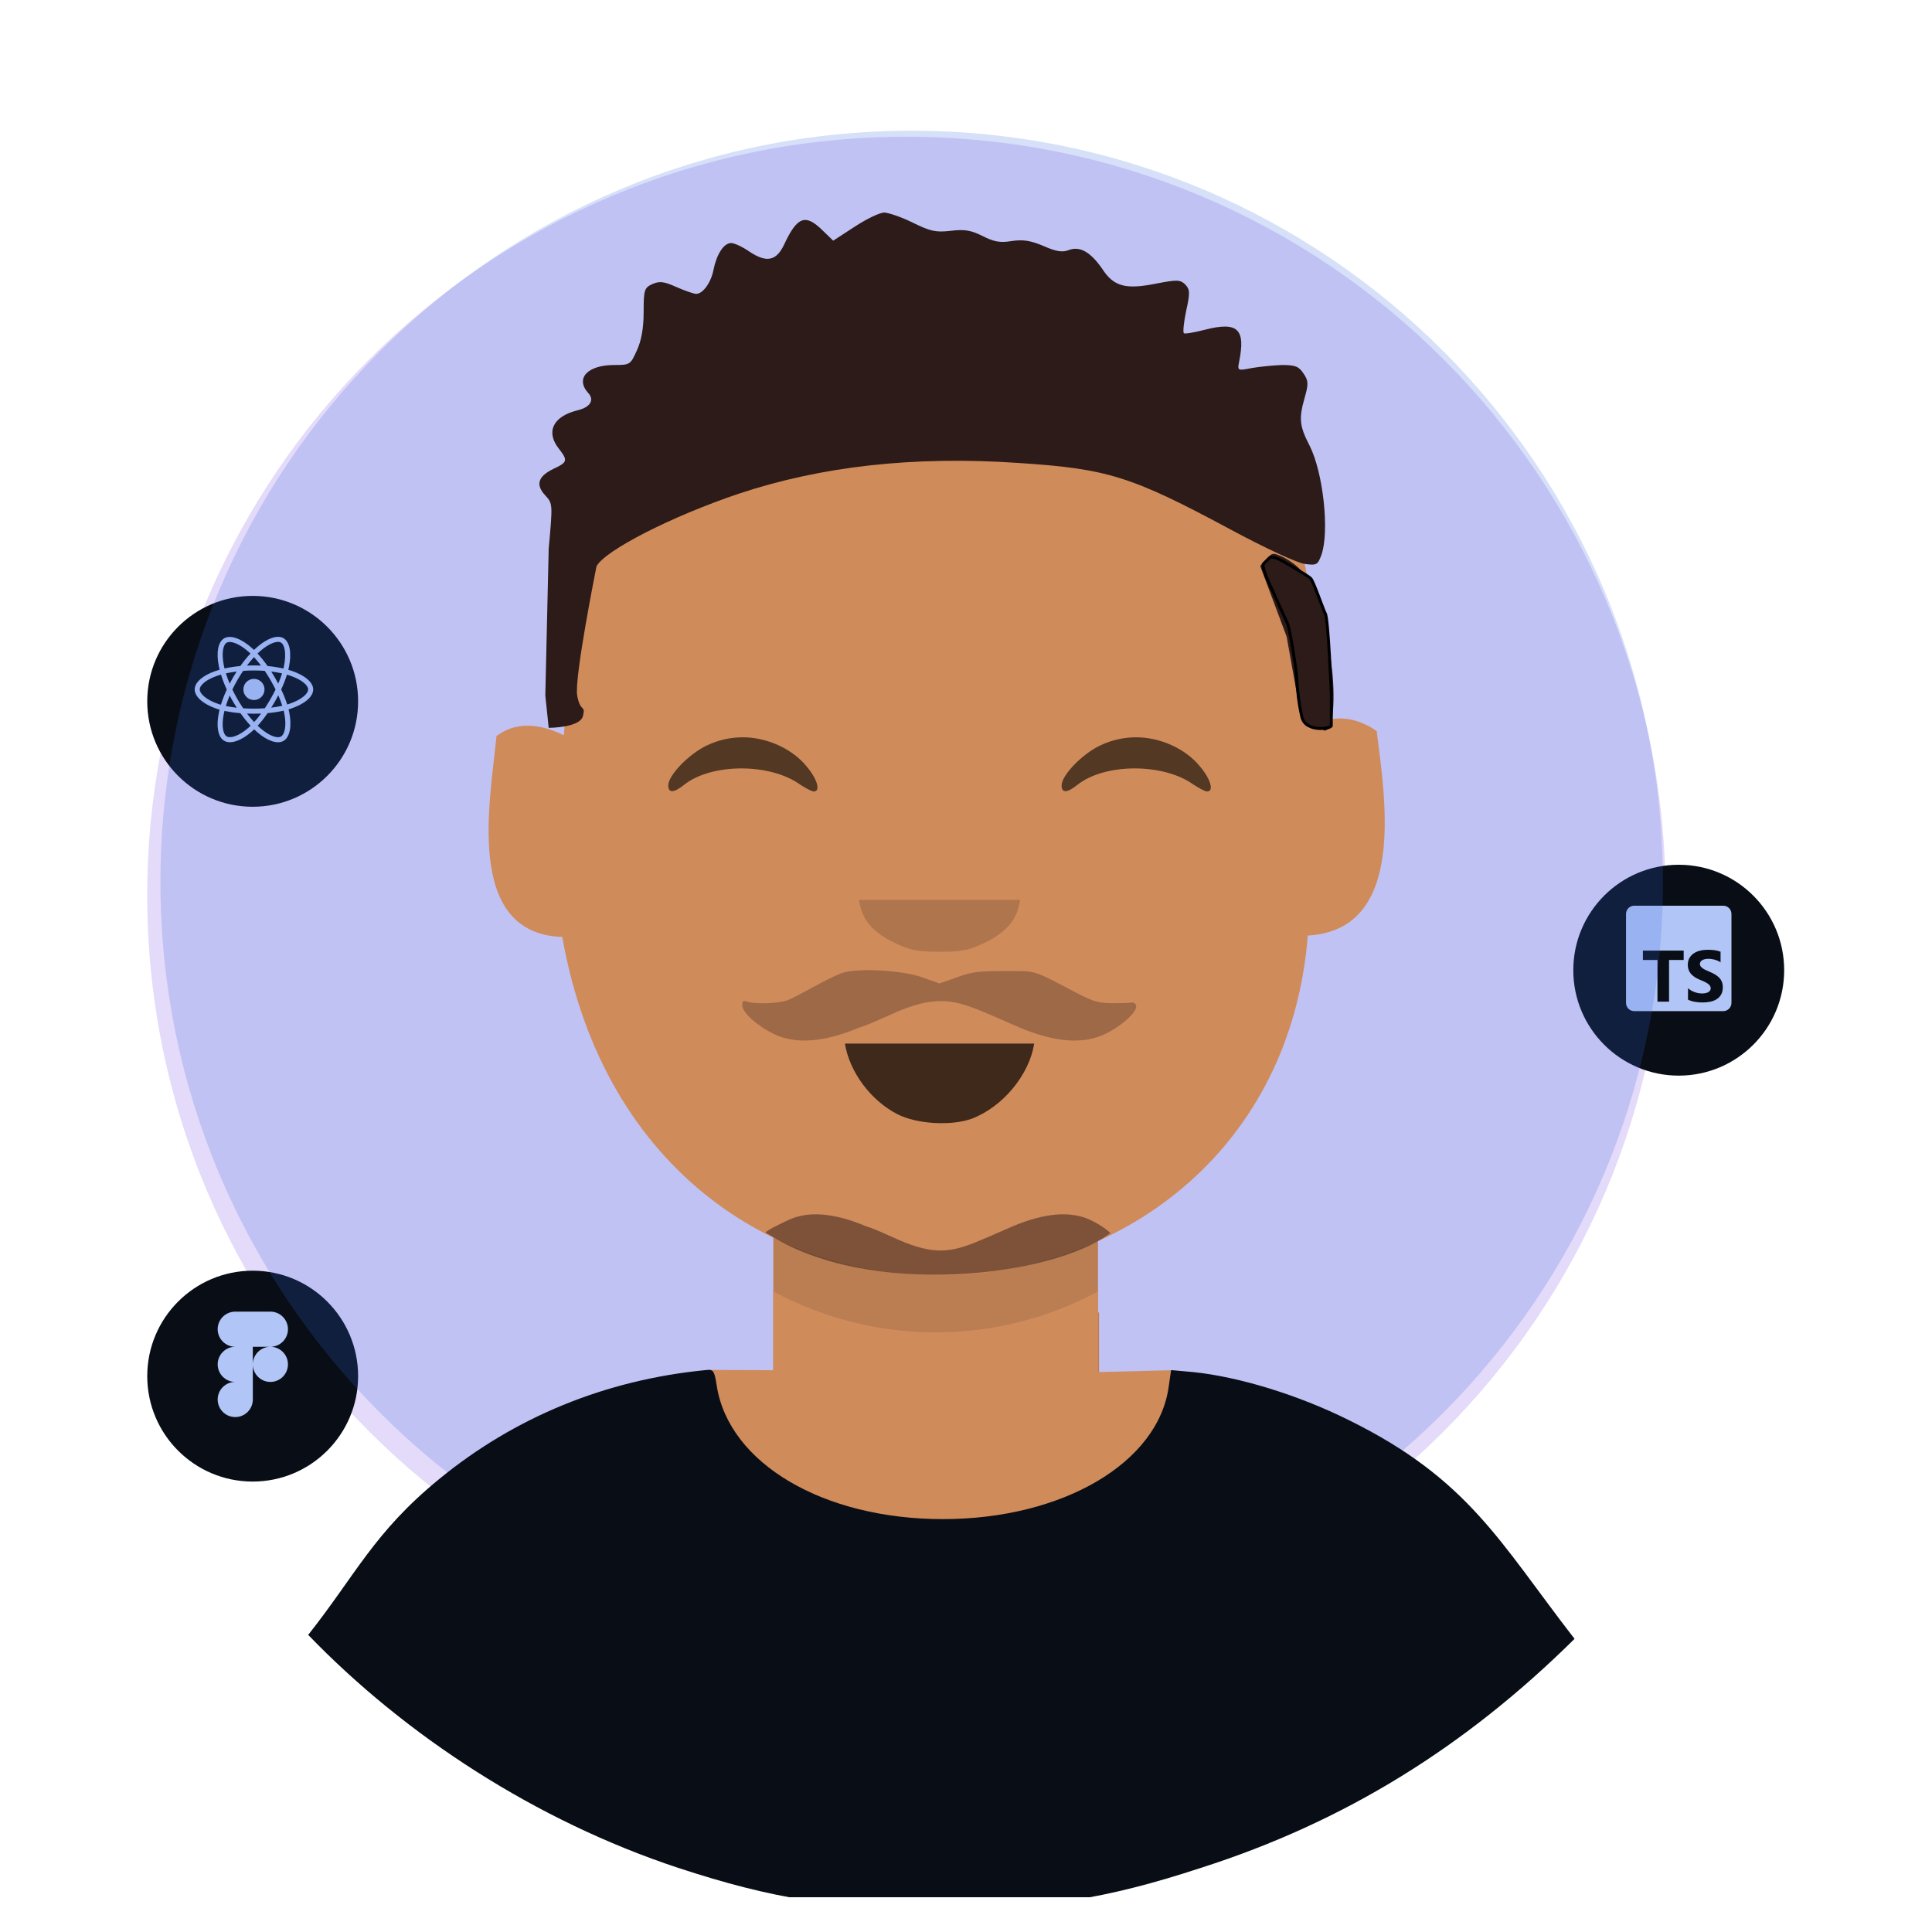 <svg xmlns="http://www.w3.org/2000/svg" version="1.1" xmlns:xlink="http://www.w3.org/1999/xlink" xmlns:svgjs="http://svgjs.com/svgjs" width="1000" height="1000"><rect width="1000" height="1000" rx="100" ry="100" fill="#ffffff"></rect><g transform="matrix(1.524,0,0,1.524,0.012,-8.537)"><svg xmlns="http://www.w3.org/2000/svg" version="1.1" xmlns:xlink="http://www.w3.org/1999/xlink" xmlns:svgjs="http://svgjs.com/svgjs" width="656" height="650"><svg width="656" height="650" viewBox="0 0 656 650" fill="none" xmlns="http://www.w3.org/2000/svg">
<g id="AvatarAndIcons">
<path id="Vector" d="M565.667 309.713C565.667 167.408 450.231 52.046 307.834 52.046C165.436 52.046 50 167.408 50 309.713C50 452.018 165.436 567.379 307.834 567.379C450.231 567.379 565.667 452.018 565.667 309.713Z" fill="#7B4AE2" fill-opacity="0.2"></path>
<g id="Icons">
<g id="Group 28">
<g id="Ellipse 4" filter="url(#filter0_d_1873_5)">
<path d="M605.954 331.11C605.954 350.888 589.921 366.92 570.144 366.92C550.366 366.92 534.333 350.888 534.333 331.11C534.333 311.333 550.366 295.3 570.144 295.3C589.921 295.3 605.954 311.333 605.954 331.11Z" fill="#090E16"></path>
</g>
<g id="TypeScript" clip-path="url(#clip0_1873_5)">
<path id="Subtract" fill-rule="evenodd" clip-rule="evenodd" d="M585.251 313.205H555.036C553.491 313.205 552.238 314.457 552.238 316.002V346.217C552.238 347.762 553.491 349.015 555.036 349.015H585.251C586.796 349.015 588.049 347.762 588.049 346.217V316.002C588.049 314.457 586.796 313.205 585.251 313.205ZM573.293 345.112V341.248C573.994 341.836 574.755 342.276 575.577 342.57C576.399 342.864 577.229 343.011 578.066 343.011C578.558 343.011 578.987 342.966 579.353 342.878C579.72 342.789 580.026 342.667 580.272 342.51C580.517 342.353 580.701 342.168 580.821 341.954C580.942 341.741 581.003 341.51 581.003 341.26C581.003 340.922 580.906 340.62 580.713 340.354C580.519 340.089 580.255 339.843 579.921 339.618C579.587 339.393 579.19 339.175 578.731 338.966C578.272 338.757 577.776 338.544 577.245 338.326C575.891 337.763 574.882 337.074 574.218 336.262C573.553 335.449 573.221 334.467 573.221 333.316C573.221 332.414 573.402 331.639 573.765 330.992C574.127 330.344 574.621 329.81 575.245 329.392C575.869 328.973 576.592 328.665 577.414 328.468C578.236 328.271 579.105 328.172 580.024 328.172C580.926 328.172 581.726 328.227 582.422 328.335C583.119 328.444 583.762 328.611 584.35 328.836V332.446C584.06 332.245 583.743 332.068 583.401 331.915C583.059 331.762 582.706 331.635 582.344 331.535C581.981 331.434 581.621 331.36 581.262 331.311C580.904 331.263 580.564 331.239 580.241 331.239C579.798 331.239 579.395 331.281 579.033 331.366C578.67 331.45 578.364 331.569 578.115 331.722C577.865 331.875 577.672 332.058 577.535 332.271C577.398 332.485 577.329 332.724 577.329 332.99C577.329 333.279 577.406 333.539 577.559 333.768C577.712 333.998 577.929 334.215 578.211 334.42C578.493 334.626 578.836 334.827 579.238 335.024C579.641 335.221 580.096 335.424 580.604 335.634C581.297 335.924 581.919 336.231 582.471 336.557C583.022 336.883 583.496 337.252 583.89 337.662C584.285 338.073 584.587 338.541 584.797 339.069C585.006 339.596 585.111 340.21 585.111 340.91C585.111 341.876 584.928 342.687 584.561 343.343C584.195 343.999 583.697 344.53 583.069 344.937C582.441 345.343 581.709 345.635 580.876 345.812C580.042 345.989 579.162 346.077 578.236 346.077C577.285 346.077 576.381 345.997 575.523 345.836C574.665 345.675 573.922 345.434 573.293 345.112ZM571.822 331.633H566.854V345.798H562.918V331.633H557.974V328.452H571.822V331.633Z" fill="#B1C5F6"></path>
</g>
</g>
<g id="Group 30">
<g id="Ellipse 4_2" filter="url(#filter1_d_1873_5)">
<path d="M121.62 239.794C121.62 259.572 105.588 275.604 85.81 275.604C66.033 275.604 50 259.572 50 239.794C50 220.017 66.033 203.984 85.81 203.984C105.588 203.984 121.62 220.017 121.62 239.794Z" fill="#090E16"></path>
</g>
<path id="Vector_2" d="M99.207 233.495C98.79 233.352 98.357 233.216 97.912 233.087C97.985 232.788 98.052 232.493 98.112 232.203C99.093 227.443 98.452 223.607 96.262 222.344C94.162 221.134 90.728 222.396 87.26 225.414C86.927 225.704 86.592 226.012 86.258 226.334C86.035 226.121 85.813 225.915 85.591 225.718C81.956 222.491 78.313 221.131 76.126 222.397C74.028 223.611 73.407 227.217 74.29 231.729C74.375 232.165 74.474 232.61 74.587 233.062C74.072 233.209 73.574 233.365 73.097 233.531C68.836 235.016 66.115 237.345 66.115 239.76C66.115 242.254 69.036 244.756 73.475 246.273C73.825 246.393 74.188 246.506 74.563 246.614C74.441 247.103 74.335 247.583 74.247 248.05C73.405 252.484 74.062 256.004 76.154 257.211C78.315 258.457 81.942 257.176 85.474 254.089C85.753 253.845 86.033 253.587 86.314 253.315C86.677 253.666 87.04 253.997 87.402 254.308C90.822 257.252 94.201 258.44 96.291 257.23C98.45 255.981 99.151 252.199 98.24 247.598C98.171 247.246 98.09 246.887 97.999 246.522C98.254 246.446 98.504 246.369 98.748 246.288C103.362 244.759 106.364 242.288 106.364 239.76C106.364 237.336 103.555 234.992 99.207 233.495ZM98.207 244.656C97.987 244.729 97.761 244.799 97.531 244.867C97.021 243.255 96.334 241.54 95.493 239.768C96.295 238.039 96.956 236.346 97.451 234.744C97.863 234.863 98.263 234.989 98.648 235.121C102.372 236.403 104.644 238.299 104.644 239.76C104.644 241.316 102.191 243.336 98.207 244.656ZM96.554 247.931C96.957 249.966 97.014 251.806 96.747 253.244C96.507 254.536 96.025 255.397 95.429 255.742C94.161 256.476 91.448 255.522 88.523 253.005C88.188 252.716 87.85 252.408 87.511 252.082C88.645 250.842 89.778 249.4 90.885 247.798C92.831 247.625 94.669 247.343 96.336 246.958C96.418 247.289 96.491 247.614 96.554 247.931ZM79.837 255.615C78.597 256.053 77.61 256.066 77.014 255.722C75.744 254.989 75.216 252.163 75.936 248.371C76.019 247.937 76.117 247.491 76.23 247.035C77.879 247.399 79.704 247.662 81.654 247.82C82.768 249.387 83.934 250.827 85.109 252.089C84.852 252.336 84.597 252.572 84.342 252.795C82.781 254.16 81.216 255.128 79.837 255.615ZM74.031 244.646C72.068 243.975 70.447 243.104 69.336 242.152C68.338 241.297 67.834 240.449 67.834 239.76C67.834 238.294 70.019 236.425 73.663 235.154C74.106 235 74.568 234.855 75.049 234.718C75.552 236.357 76.213 238.07 77.01 239.802C76.203 241.56 75.533 243.3 75.024 244.957C74.682 244.859 74.35 244.755 74.031 244.646ZM75.977 231.399C75.221 227.533 75.723 224.617 76.987 223.885C78.334 223.106 81.311 224.217 84.449 227.004C84.65 227.182 84.851 227.368 85.053 227.561C83.884 228.817 82.728 230.246 81.624 231.804C79.731 231.98 77.919 232.261 76.254 232.639C76.149 232.217 76.056 231.804 75.977 231.399ZM93.338 235.686C92.94 234.998 92.531 234.326 92.115 233.673C93.399 233.835 94.629 234.051 95.785 234.315C95.438 235.426 95.005 236.589 94.496 237.78C94.131 237.087 93.745 236.388 93.338 235.686ZM86.258 228.79C87.052 229.649 87.846 230.608 88.627 231.649C87.84 231.612 87.043 231.593 86.239 231.593C85.443 231.593 84.652 231.612 83.87 231.648C84.652 230.617 85.453 229.659 86.258 228.79ZM79.133 235.698C78.735 236.388 78.356 237.083 77.997 237.779C77.496 236.592 77.068 235.424 76.718 234.296C77.866 234.039 79.091 233.829 80.367 233.67C79.944 234.329 79.532 235.006 79.133 235.698V235.698ZM80.404 245.973C79.085 245.826 77.842 245.626 76.694 245.376C77.05 244.229 77.487 243.036 77.999 241.823C78.359 242.519 78.74 243.214 79.14 243.906H79.14C79.548 244.61 79.97 245.3 80.404 245.973ZM86.306 250.851C85.491 249.972 84.678 248.999 83.884 247.953C84.655 247.983 85.441 247.999 86.239 247.999C87.06 247.999 87.871 247.98 88.669 247.945C87.885 249.01 87.094 249.984 86.306 250.851ZM94.513 241.761C95.051 242.987 95.504 244.174 95.864 245.302C94.697 245.568 93.437 245.782 92.11 245.942C92.528 245.28 92.94 244.596 93.345 243.894C93.755 243.183 94.145 242.471 94.513 241.761ZM91.856 243.035C91.227 244.126 90.581 245.167 89.925 246.15C88.731 246.235 87.497 246.279 86.239 246.279C84.987 246.279 83.768 246.241 82.595 246.164C81.913 245.168 81.253 244.124 80.628 243.044H80.628C80.004 241.967 79.431 240.881 78.911 239.801C79.43 238.719 80.003 237.632 80.623 236.557L80.623 236.557C81.244 235.479 81.898 234.439 82.574 233.45C83.771 233.359 84.999 233.312 86.239 233.312H86.239C87.485 233.312 88.714 233.36 89.911 233.451C90.577 234.433 91.226 235.469 91.85 236.547C92.481 237.638 93.061 238.718 93.585 239.777C93.063 240.854 92.484 241.945 91.856 243.035ZM95.403 223.834C96.751 224.611 97.275 227.746 96.428 231.856C96.374 232.119 96.313 232.386 96.247 232.657C94.577 232.271 92.764 231.985 90.866 231.807C89.76 230.232 88.614 228.8 87.463 227.56C87.772 227.263 88.081 226.979 88.389 226.711C91.36 224.125 94.138 223.104 95.403 223.834ZM86.239 236.166C88.224 236.166 89.833 237.775 89.833 239.76C89.833 241.745 88.224 243.354 86.239 243.354C84.254 243.354 82.645 241.745 82.645 239.76C82.645 237.775 84.254 236.166 86.239 236.166Z" fill="#B1C5F6"></path>
</g>
<g id="Group 34">
<g id="Group 31">
<g id="Ellipse 4_3" filter="url(#filter2_d_1873_5)">
<path d="M121.62 468.979C121.62 488.756 105.588 504.789 85.81 504.789C66.033 504.789 50 488.756 50 468.979C50 449.201 66.033 433.169 85.81 433.169C105.588 433.169 121.62 449.201 121.62 468.979Z" fill="#090E16"></path>
</g>
</g>
<g id="Figma" clip-path="url(#clip1_1873_5)">
<path id="Union" fill-rule="evenodd" clip-rule="evenodd" d="M79.888 451.074C76.594 451.074 73.92 453.748 73.92 457.043C73.92 460.337 76.594 463.011 79.888 463.011C76.594 463.011 73.92 465.685 73.92 468.98C73.92 472.274 76.594 474.948 79.888 474.948C76.594 474.948 73.92 477.622 73.92 480.916C73.92 484.211 76.594 486.885 79.888 486.885C83.183 486.885 85.857 484.211 85.857 480.916L85.857 468.98C85.857 472.274 88.531 474.948 91.825 474.948C95.12 474.948 97.793 472.274 97.793 468.98C97.793 465.685 95.12 463.011 91.825 463.011C95.12 463.011 97.793 460.337 97.793 457.043C97.793 453.748 95.12 451.074 91.825 451.074H79.888ZM91.825 463.011H85.857L85.857 468.98C85.857 465.685 88.531 463.011 91.825 463.011Z" fill="#B1C5F6"></path>
</g>
</g>
</g>
<g id="Group 33">
<g id="Ellipse 5" filter="url(#filter3_f_1873_5)">
<path d="M564.772 305.148C564.772 446.062 450.538 560.296 309.624 560.296C168.71 560.296 54.476 446.062 54.476 305.148C54.476 164.234 168.71 50 309.624 50C450.538 50 564.772 164.234 564.772 305.148Z" fill="#3267E3" fill-opacity="0.2"></path>
</g>
<g id="Group 32" filter="url(#filter4_i_1873_5)">
<g id="_2667536657440">
<g id="Group">
<path id="Vector_3" fill-rule="evenodd" clip-rule="evenodd" d="M262.636 404.465C299.391 424.056 340.608 421.88 372.902 404.463V447.383L373.266 447.373V472.573H262.636V404.465Z" fill="#BB7D52"></path>
<path id="Vector_4" fill-rule="evenodd" clip-rule="evenodd" d="M262.635 440.226C299.39 459.819 340.608 457.642 372.901 440.226V467.596L397.734 466.977L398.042 466.989C398.042 532.959 240.326 542.834 240.326 466.889L240.942 466.862L262.635 466.972V440.226Z" fill="#D08B5B"></path>
<path id="Vector_5" fill-rule="evenodd" clip-rule="evenodd" d="M198.067 169.098C285.781 113.249 397.996 133.109 435.909 169.937C446.87 196.314 447.645 221.755 444.42 249.064C451.825 243.751 460.631 244.967 467.569 249.916C470.379 272.577 477.909 317.404 444.169 319.349C432.553 463.956 219.72 481.955 190.95 319.822C157.51 318.669 166.527 273.364 168.616 251.607C176.639 245.504 185.8 248.576 191.487 251.306L198.067 169.098Z" fill="#D08B5B"></path>
<path id="Vector_6" fill-rule="evenodd" clip-rule="evenodd" d="M240.086 254.771C233.983 257.647 226.957 264.897 226.957 268.349C226.957 270.995 228.8 270.995 232.37 268.119C241.698 260.754 261.507 260.754 271.641 268.004C273.598 269.27 275.672 270.42 276.363 270.42C278.781 270.42 277.63 266.277 273.945 261.904C269.108 255.921 260.47 252.009 252.293 252.009C248.032 252.009 244.002 252.929 240.086 254.77V254.771Z" fill="#533824"></path>
<path id="Vector_7" fill-rule="evenodd" clip-rule="evenodd" d="M373.677 254.771C367.573 257.647 360.548 264.897 360.548 268.349C360.548 270.995 362.391 270.995 365.961 268.119C375.289 260.754 395.097 260.754 405.232 268.004C407.189 269.27 409.262 270.42 409.954 270.42C412.372 270.42 411.22 266.277 407.535 261.904C402.698 255.921 394.061 252.009 385.884 252.009C381.623 252.009 377.593 252.929 373.677 254.77L373.677 254.771Z" fill="#533824"></path>
<path id="Vector_8" fill-rule="evenodd" clip-rule="evenodd" d="M292.256 309.773C293.523 314.721 297.208 318.634 303.657 321.741C308.84 324.272 311.488 324.848 319.089 324.848C326.689 324.848 329.339 324.272 334.521 321.741C340.97 318.634 344.655 314.722 345.922 309.773L346.498 307.242H319.089H291.68L292.256 309.773Z" fill="#AF754C"></path>
<path id="Vector_9" fill-rule="evenodd" clip-rule="evenodd" d="M286.958 356.03C288.456 365.581 295.711 375.362 304.694 379.965C311.258 383.417 323.35 384.107 330.261 381.461C340.625 377.433 349.608 366.617 351.221 356.03H286.958Z" fill="#3E291B"></path>
<path id="Vector_10" fill-rule="evenodd" clip-rule="evenodd" d="M285.974 332.045C284.22 332.682 279.915 334.752 276.407 336.744C272.899 338.655 268.913 340.727 267.558 341.285C264.768 342.399 256.556 342.718 253.926 341.842C252.411 341.363 252.092 341.523 252.092 343.036C252.092 345.506 257.275 350.126 262.935 352.835C270.269 356.339 279.835 355.622 291.794 350.605C296.41 349.244 303.086 345.603 308.455 343.754C320.283 339.575 326.325 341.974 336.996 346.542L346.323 350.605C358.282 355.622 367.848 356.339 375.183 352.835C380.922 350.126 386.264 345.268 385.866 343.196C385.706 342.399 384.988 341.922 384.351 342.081C383.712 342.24 380.763 342.32 377.734 342.32C372.95 342.24 371.515 341.842 365.775 338.895C350.23 330.77 352.462 331.407 340.982 331.407C331.814 331.407 329.98 331.725 324.879 333.558L319.058 335.628L313.318 333.558C306.303 331.088 291.395 330.292 285.974 332.045Z" fill="#2C1B18" fill-opacity="0.302"></path>
</g>
<g id="Group 35">
<g id="Vector_11">
<path d="M282.97 83.341L290.225 78.623C294.256 75.976 298.748 73.79 300.36 73.79C301.972 73.906 306.349 75.402 310.034 77.243C315.907 80.119 317.75 80.58 322.817 80.004C327.538 79.429 329.727 79.775 333.642 81.731C337.442 83.687 339.631 84.147 343.661 83.457C347.577 82.881 350.11 83.342 354.487 85.183C358.633 87.024 360.821 87.369 362.894 86.563C366.694 85.068 370.38 87.139 374.41 93.007C378.326 98.991 382.357 100.027 393.067 97.841C399.747 96.575 400.783 96.575 402.51 98.185C404.123 99.912 404.237 100.947 402.856 107.161C402.05 110.958 401.704 114.41 402.049 114.755C402.28 115.101 405.62 114.525 409.19 113.604C420.361 110.728 423.125 113.26 420.822 124.536C420.246 127.528 420.361 127.528 425.083 126.607C427.731 126.147 432.338 125.687 435.332 125.572C439.938 125.572 441.091 126.032 442.703 128.448C444.43 130.98 444.43 132.015 443.048 136.848C441.091 143.752 441.321 146.284 444.775 152.958C449.382 162.048 451.571 182.07 448.806 190.009C447.539 193.462 447.194 193.692 443.048 193.117C440.514 192.772 429.574 187.709 417.827 181.38C384.2 163.314 376.138 160.783 345.735 158.827C310.264 156.41 278.825 159.977 250.84 169.298C228.267 176.892 205.465 188.514 202.586 193.922C202.586 193.922 194.977 231.801 196.021 237.801C197.066 243.801 198.977 240.801 197.977 244.801C196.977 248.801 186.347 248.801 186.347 248.801L185.196 237.801L186.347 187.938C187.729 172.748 187.729 172.634 185.196 169.872C181.856 166.305 182.662 163.428 187.844 160.897C192.797 158.595 192.912 158.019 189.802 153.992C185.311 148.354 187.729 143.061 196.021 140.99C200.512 139.954 202.01 137.422 199.706 135.006C195.33 130.058 199.591 125.571 208.574 125.571C213.986 125.571 214.102 125.455 216.29 120.623C217.787 117.401 218.593 113.143 218.593 107.62C218.593 100.025 218.823 99.335 221.587 98.069C224.006 97.033 225.387 97.148 229.764 99.105C232.643 100.37 235.638 101.406 236.444 101.406C238.747 101.406 241.511 97.494 242.317 93.236C243.353 88.058 245.772 84.146 248.306 84.146C249.457 84.146 252.336 85.527 254.64 87.138C260.398 90.935 263.737 90.245 266.386 84.491C270.762 75.171 273.526 74.135 279.284 79.773L282.97 83.341Z" fill="#2C1B18"></path>
<path d="M427.977 193.801L430.977 190.801C431.377 189.935 432.084 189.631 432.977 189.73C437.195 190.742 443.203 195.724 441.977 196.264C441.977 196.264 444.189 198.857 444.775 199.801C447.184 203.678 455.709 228.989 451.977 248.801L449.977 249.801L441.977 245.801L436.977 217.801L427.977 193.801Z" fill="#2C1B18"></path>
</g>
<path id="Vector 1" d="M431.137 191.057L429.137 193.057C428.137 194.057 432.137 202.057 432.137 202.057C432.137 202.057 436.137 211.057 437.137 213.057C438.137 215.057 440.137 229.057 440.137 229.057C440.668 235.717 440.884 239.584 442.137 245.057C443.391 250.53 452.137 249.057 452.137 248.057C452.137 247.057 452.164 241.724 452.137 237.057C452.137 237.057 451.137 212.057 450.137 210.057C449.137 208.057 446.137 199.057 445.137 198.057C444.137 197.057 437.137 193.057 437.137 193.057C435.89 192.261 432.137 190.057 431.137 191.057Z" fill="#2C1B18"></path>
<path id="Vector 1 (Stroke)" fill-rule="evenodd" clip-rule="evenodd" d="M432.245 191.33C431.764 191.256 431.561 191.34 431.491 191.41L429.504 193.397C429.501 193.403 429.498 193.415 429.494 193.433C429.481 193.488 429.473 193.578 429.478 193.709C429.49 193.971 429.554 194.326 429.667 194.758C429.893 195.616 430.289 196.685 430.724 197.741C431.158 198.794 431.623 199.817 431.98 200.579C432.159 200.959 432.31 201.273 432.417 201.492C432.47 201.602 432.512 201.687 432.541 201.745L432.573 201.811L432.584 201.833L432.137 202.057C432.594 201.854 432.594 201.854 432.594 201.854L432.768 202.244C432.879 202.494 433.039 202.853 433.234 203.29C433.625 204.165 434.156 205.352 434.718 206.602C435.845 209.106 437.09 211.845 437.584 212.833C437.735 213.135 437.886 213.618 438.037 214.192C438.19 214.778 438.352 215.499 438.517 216.3C438.847 217.903 439.192 219.847 439.505 221.725C439.818 223.603 440.1 225.418 440.303 226.763C440.405 227.436 440.487 227.991 440.544 228.379C440.572 228.573 440.594 228.724 440.609 228.828L440.632 228.985C440.632 228.985 440.632 228.986 440.137 229.057L440.632 228.985L440.634 229.002L440.635 229.017C440.686 229.65 440.733 230.257 440.779 230.842C441.217 236.428 441.499 240.03 442.624 244.945C443.176 247.355 445.376 248.301 447.648 248.486C448.768 248.577 449.849 248.474 450.639 248.292C451.036 248.201 451.338 248.094 451.529 247.996C451.577 247.971 451.612 247.949 451.637 247.932C451.637 247.7 451.639 247.338 451.64 246.874C451.646 244.814 451.658 240.738 451.637 237.068L451.626 236.796C451.618 236.613 451.607 236.343 451.593 236C451.563 235.313 451.52 234.329 451.466 233.142C451.356 230.768 451.2 227.583 451.013 224.336C450.825 221.087 450.607 217.781 450.373 215.164C450.257 213.854 450.136 212.723 450.015 211.861C449.954 211.429 449.894 211.071 449.835 210.793C449.773 210.503 449.721 210.343 449.69 210.28C449.291 209.483 448.592 207.627 447.837 205.624C447.617 205.041 447.393 204.445 447.17 203.86C446.67 202.548 446.173 201.275 445.74 200.27C445.524 199.767 445.326 199.338 445.154 199.008C444.973 198.66 444.848 198.474 444.784 198.41C444.579 198.206 444.004 197.798 443.194 197.273C442.404 196.762 441.44 196.172 440.505 195.611C439.57 195.05 438.666 194.52 437.995 194.13C437.66 193.935 437.383 193.775 437.19 193.664L436.967 193.536L436.889 193.491L436.878 193.485L436.868 193.478C436.253 193.086 435.029 192.352 433.846 191.842C433.252 191.586 432.696 191.399 432.245 191.33ZM437.396 192.629C436.76 192.223 435.491 191.462 434.242 190.924C433.618 190.655 432.971 190.429 432.397 190.341C431.854 190.258 431.213 190.274 430.784 190.703L428.784 192.703C428.632 192.854 428.557 193.042 428.518 193.213C428.48 193.384 428.471 193.569 428.479 193.752C428.495 194.119 428.58 194.553 428.7 195.012C428.943 195.935 429.36 197.054 429.8 198.122C430.241 199.195 430.714 200.234 431.075 201.004C431.256 201.389 431.409 201.707 431.518 201.93C431.572 202.041 431.615 202.128 431.644 202.188L431.678 202.256L431.685 202.27L431.854 202.651C431.966 202.901 432.126 203.26 432.321 203.698C432.712 204.573 433.243 205.761 433.806 207.012C434.929 209.507 436.184 212.269 436.69 213.28C436.789 213.479 436.919 213.87 437.069 214.445C437.217 215.007 437.375 215.709 437.538 216.501C437.864 218.086 438.207 220.016 438.519 221.889C438.831 223.761 439.112 225.571 439.315 226.913C439.416 227.584 439.498 228.138 439.554 228.524C439.583 228.717 439.605 228.868 439.619 228.971L439.64 229.112C439.69 229.741 439.737 230.345 439.783 230.928C440.219 236.505 440.507 240.179 441.65 245.168C442.351 248.232 445.151 249.286 447.567 249.482C448.79 249.582 449.974 249.472 450.863 249.267C451.305 249.165 451.696 249.035 451.989 248.883C452.134 248.808 452.278 248.716 452.392 248.602C452.502 248.492 452.637 248.308 452.637 248.057C452.637 247.845 452.638 247.438 452.64 246.883C452.646 244.824 452.658 240.732 452.637 237.054L452.637 237.045L452.637 237.037L452.137 237.057C452.637 237.037 452.637 237.037 452.637 237.037L452.637 237.036L452.625 236.755C452.618 236.571 452.606 236.301 452.592 235.957C452.562 235.269 452.519 234.284 452.465 233.096C452.355 230.72 452.199 227.531 452.011 224.278C451.824 221.026 451.605 217.708 451.369 215.075C451.252 213.759 451.13 212.609 451.005 211.721C450.943 211.278 450.879 210.894 450.813 210.586C450.751 210.29 450.678 210.02 450.584 209.833C450.211 209.087 449.542 207.312 448.793 205.325C448.569 204.73 448.337 204.115 448.104 203.504C447.604 202.191 447.101 200.901 446.659 199.875C446.438 199.362 446.229 198.908 446.042 198.547C445.863 198.204 445.676 197.889 445.491 197.703C445.195 197.408 444.52 196.941 443.737 196.434C442.933 195.914 441.959 195.317 441.019 194.753C440.079 194.189 439.171 193.656 438.498 193.265C438.161 193.069 437.883 192.909 437.689 192.797L437.465 192.668L437.396 192.629ZM432.137 202.057L432.594 201.854L432.589 201.843L432.584 201.833L432.137 202.057Z" fill="black"></path>
</g>
<g id="Group_2">
<path id="Vector_12" d="M359.721 578.001L367.116 571.994C368.83 570.601 371.349 570.861 372.742 572.573C374.136 574.285 373.876 576.802 372.162 578.194L368.583 581.101L394.568 602.978C396.281 604.37 396.541 606.887 395.148 608.599C394.357 609.57 393.205 610.074 392.043 610.074C391.156 610.074 390.263 609.781 389.522 609.178L359.721 584.202C358.787 583.443 358.245 582.305 358.245 581.101C358.245 579.899 358.787 578.76 359.721 578.001Z" fill="#3267E3"></path>
<path id="Vector_13" d="M392.56 541.292C394.683 541.309 396.391 543.043 396.374 545.165L396.044 606.263C396.027 608.384 394.291 610.09 392.168 610.073C391.63 610.069 391.119 609.955 390.656 609.752C389.291 609.154 388.341 607.786 388.354 606.201L388.685 545.104C388.702 542.982 390.437 541.275 392.56 541.292Z" fill="#3267E3"></path>
<path id="Vector_14" d="M409.438 583.32L412.169 581.101L402.441 573.198C400.727 571.806 400.468 569.29 401.861 567.577C403.254 565.865 405.773 565.605 407.487 566.997L421.031 578.001C421.965 578.76 422.507 579.899 422.507 581.101C422.507 582.304 421.965 583.443 421.031 584.202L414.484 589.521C413.742 590.123 412.85 590.417 411.963 590.417C410.801 590.417 409.648 589.912 408.858 588.941C407.465 587.229 407.725 584.713 409.438 583.32Z" fill="#C83267"></path>
</g>
</g>
<path id="Vector_15" fill-rule="evenodd" clip-rule="evenodd" d="M239.625 466.93C205.652 470.236 174.789 482.889 149.107 503.977C127.008 522.046 120.843 536.407 104.663 556.86C137.629 591.033 181.958 619.988 230.298 635.98C262.543 646.58 284.54 650 319.089 650C353.639 650 375.635 646.58 407.881 635.98C456.649 620.396 497.728 594.859 534.759 558.205C509.396 525.496 498.957 504.057 458.091 483.914C440.932 475.365 420.778 469.21 405.346 467.614L398.079 466.959L397.733 466.952L396.94 472.402C393.485 498.392 360.895 517.542 320.241 517.542C279.589 517.542 247.573 498.619 243.426 472.288C242.621 467.045 242.275 466.588 239.627 466.93H239.625Z" fill="#090E16"></path>
<path id="Vector_16" fill-rule="evenodd" clip-rule="evenodd" d="M260.699 420.613L260.219 420.462C258.905 420.049 265.356 417.106 267.641 416.013C274.36 412.803 283.123 413.459 294.078 418.056C298.306 419.302 304.422 422.637 309.34 424.331C320.175 428.16 325.71 425.962 335.485 421.778L344.029 418.056C354.983 413.459 363.746 412.803 370.466 416.013C372.718 417.077 374.943 418.457 376.637 419.932L377.147 420.376C357.539 435.321 294.686 442.75 260.699 420.613Z" fill="#2C1B18" fill-opacity="0.502"></path>
</g>
</g>
</g>
<defs>
<filter id="filter0_d_1873_5" x="484.333" y="249.3" width="171.621" height="171.62" filterUnits="userSpaceOnUse" color-interpolation-filters="sRGB">
<feFlood flood-opacity="0" result="BackgroundImageFix"></feFlood>
<feColorMatrix in="SourceAlpha" type="matrix" values="0 0 0 0 0 0 0 0 0 0 0 0 0 0 0 0 0 0 127 0" result="hardAlpha"></feColorMatrix>
<feOffset dy="4"></feOffset>
<feGaussianBlur stdDeviation="25"></feGaussianBlur>
<feComposite in2="hardAlpha" operator="out"></feComposite>
<feColorMatrix type="matrix" values="0 0 0 0 0 0 0 0 0 0 0 0 0 0 0 0 0 0 0.5 0"></feColorMatrix>
<feBlend mode="normal" in2="BackgroundImageFix" result="effect1_dropShadow_1873_5"></feBlend>
<feBlend mode="normal" in="SourceGraphic" in2="effect1_dropShadow_1873_5" result="shape"></feBlend>
</filter>
<filter id="filter1_d_1873_5" x="0" y="157.984" width="171.62" height="171.62" filterUnits="userSpaceOnUse" color-interpolation-filters="sRGB">
<feFlood flood-opacity="0" result="BackgroundImageFix"></feFlood>
<feColorMatrix in="SourceAlpha" type="matrix" values="0 0 0 0 0 0 0 0 0 0 0 0 0 0 0 0 0 0 127 0" result="hardAlpha"></feColorMatrix>
<feOffset dy="4"></feOffset>
<feGaussianBlur stdDeviation="25"></feGaussianBlur>
<feComposite in2="hardAlpha" operator="out"></feComposite>
<feColorMatrix type="matrix" values="0 0 0 0 0 0 0 0 0 0 0 0 0 0 0 0 0 0 0.5 0"></feColorMatrix>
<feBlend mode="normal" in2="BackgroundImageFix" result="effect1_dropShadow_1873_5"></feBlend>
<feBlend mode="normal" in="SourceGraphic" in2="effect1_dropShadow_1873_5" result="shape"></feBlend>
</filter>
<filter id="filter2_d_1873_5" x="0" y="387.169" width="171.62" height="171.62" filterUnits="userSpaceOnUse" color-interpolation-filters="sRGB">
<feFlood flood-opacity="0" result="BackgroundImageFix"></feFlood>
<feColorMatrix in="SourceAlpha" type="matrix" values="0 0 0 0 0 0 0 0 0 0 0 0 0 0 0 0 0 0 127 0" result="hardAlpha"></feColorMatrix>
<feOffset dy="4"></feOffset>
<feGaussianBlur stdDeviation="25"></feGaussianBlur>
<feComposite in2="hardAlpha" operator="out"></feComposite>
<feColorMatrix type="matrix" values="0 0 0 0 0 0 0 0 0 0 0 0 0 0 0 0 0 0 0.5 0"></feColorMatrix>
<feBlend mode="normal" in2="BackgroundImageFix" result="effect1_dropShadow_1873_5"></feBlend>
<feBlend mode="normal" in="SourceGraphic" in2="effect1_dropShadow_1873_5" result="shape"></feBlend>
</filter>
<filter id="filter3_f_1873_5" x="4.476" y="0" width="610.296" height="610.296" filterUnits="userSpaceOnUse" color-interpolation-filters="sRGB">
<feFlood flood-opacity="0" result="BackgroundImageFix"></feFlood>
<feBlend mode="normal" in="SourceGraphic" in2="BackgroundImageFix" result="shape"></feBlend>
<feGaussianBlur stdDeviation="25" result="effect1_foregroundBlur_1873_5"></feGaussianBlur>
</filter>
<filter id="filter4_i_1873_5" x="104.663" y="73.79" width="430.095" height="580.209" filterUnits="userSpaceOnUse" color-interpolation-filters="sRGB">
<feFlood flood-opacity="0" result="BackgroundImageFix"></feFlood>
<feBlend mode="normal" in="SourceGraphic" in2="BackgroundImageFix" result="shape"></feBlend>
<feColorMatrix in="SourceAlpha" type="matrix" values="0 0 0 0 0 0 0 0 0 0 0 0 0 0 0 0 0 0 127 0" result="hardAlpha"></feColorMatrix>
<feOffset dy="4"></feOffset>
<feGaussianBlur stdDeviation="2"></feGaussianBlur>
<feComposite in2="hardAlpha" operator="arithmetic" k2="-1" k3="1"></feComposite>
<feColorMatrix type="matrix" values="0 0 0 0 0 0 0 0 0 0 0 0 0 0 0 0 0 0 0.25 0"></feColorMatrix>
<feBlend mode="normal" in2="shape" result="effect1_innerShadow_1873_5"></feBlend>
</filter>
<clipPath id="clip0_1873_5">
<rect width="35.81" height="35.81" fill="white" transform="translate(552.238 313.205)"></rect>
</clipPath>
<clipPath id="clip1_1873_5">
<rect width="35.81" height="35.81" fill="white" transform="translate(67.905 451.074)"></rect>
</clipPath>
</defs>
</svg></svg></g></svg>